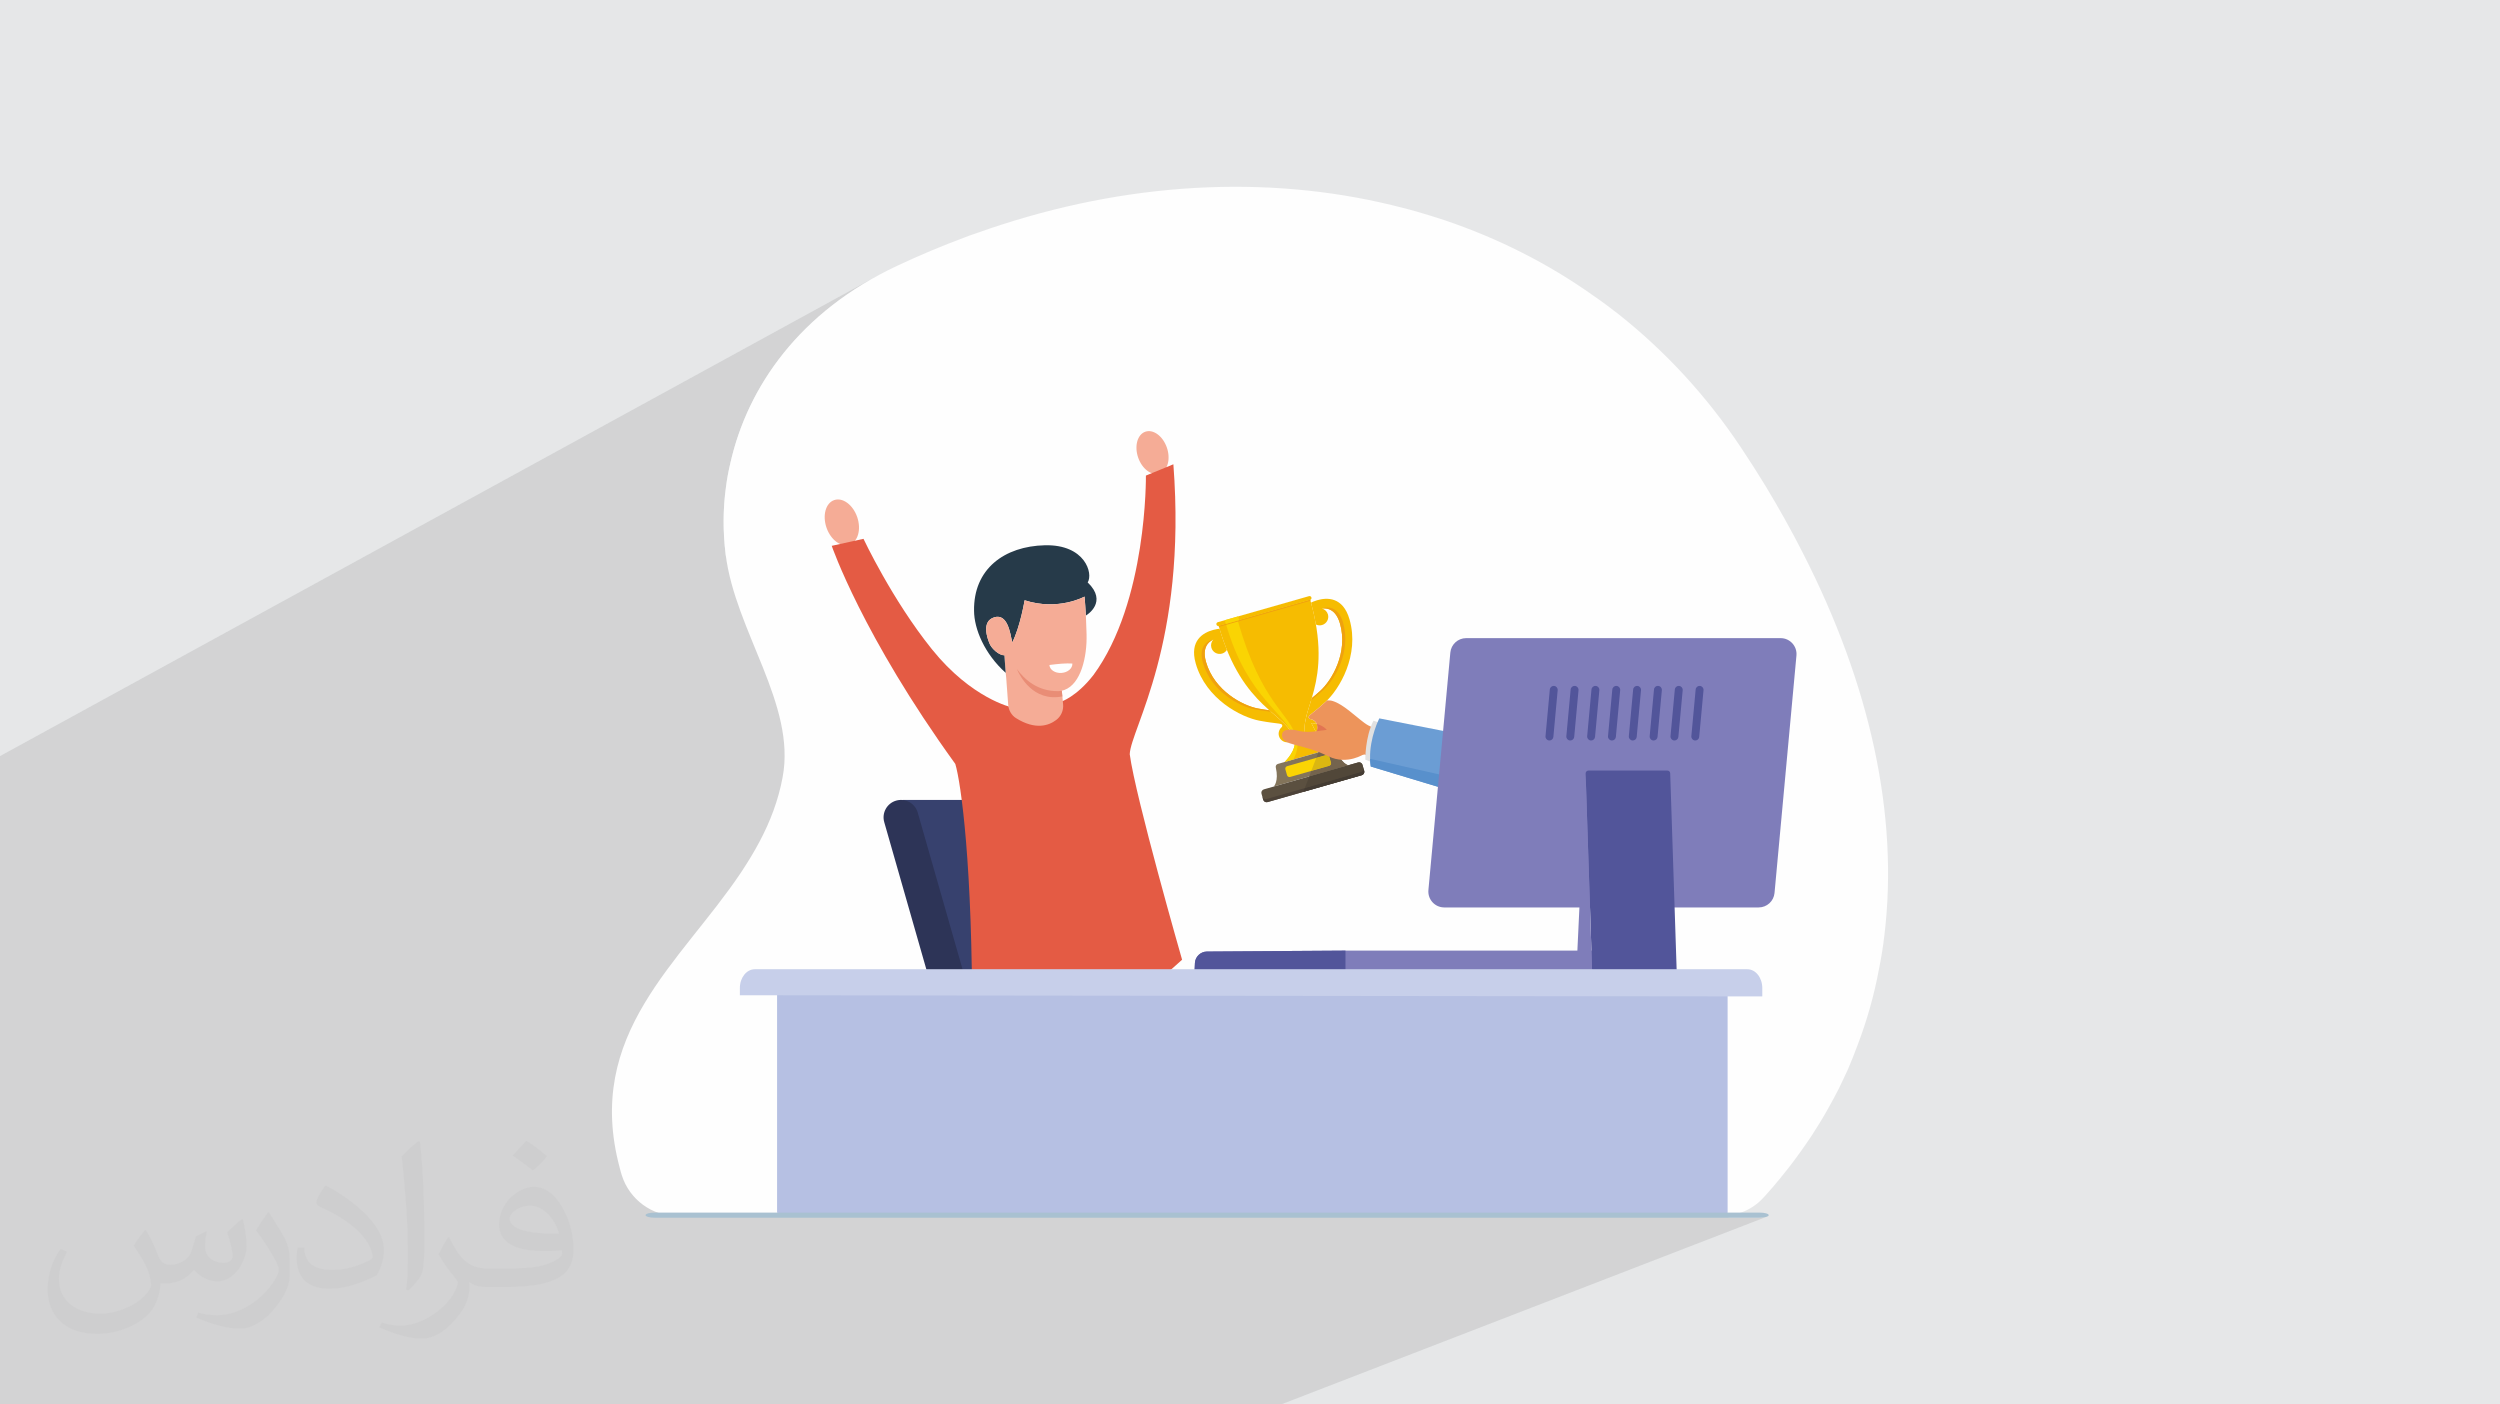 <?xml version="1.0" encoding="UTF-8"?>
<!DOCTYPE svg PUBLIC "-//W3C//DTD SVG 1.0//EN" "http://www.w3.org/TR/2001/REC-SVG-20010904/DTD/svg10.dtd">
<!-- Creator: CorelDRAW -->
<svg xmlns="http://www.w3.org/2000/svg" xml:space="preserve" width="94.192mm" height="52.917mm" version="1.0" style="shape-rendering:geometricPrecision; text-rendering:geometricPrecision; image-rendering:optimizeQuality; fill-rule:evenodd; clip-rule:evenodd"
viewBox="0 0 9404.92 5283.66"
 xmlns:xlink="http://www.w3.org/1999/xlink"
 xmlns:xodm="http://www.corel.com/coreldraw/odm/2003">
 <defs>
  <style type="text/css">
   <![CDATA[
    .fil32 {fill:#FEFEFE;fill-rule:nonzero}
    .fil3 {fill:#FEFEFE;fill-rule:nonzero}
    .fil17 {fill:#E1E1E1;fill-rule:nonzero}
    .fil22 {fill:#F5AC96;fill-rule:nonzero}
    .fil9 {fill:#FAD403;fill-rule:nonzero}
    .fil4 {fill:#F6BC01;fill-rule:nonzero}
    .fil15 {fill:#ED945B;fill-rule:nonzero}
    .fil5 {fill:#EFA10F;fill-rule:nonzero}
    .fil24 {fill:#E45B44;fill-rule:nonzero}
    .fil31 {fill:#E98D76;fill-rule:nonzero}
    .fil16 {fill:#E27552;fill-rule:nonzero}
    .fil14 {fill:#DBB711;fill-rule:nonzero}
    .fil10 {fill:#CCCAD9;fill-rule:nonzero}
    .fil28 {fill:#C7CFEA;fill-rule:nonzero}
    .fil27 {fill:#B6C0E3;fill-rule:nonzero}
    .fil29 {fill:#A9C1D1;fill-rule:nonzero}
    .fil6 {fill:#83745A;fill-rule:nonzero}
    .fil11 {fill:#74644E;fill-rule:nonzero}
    .fil7 {fill:#5B5040;fill-rule:nonzero}
    .fil25 {fill:#7F7DBA;fill-rule:nonzero}
    .fil12 {fill:#514739;fill-rule:nonzero}
    .fil8 {fill:#4C4238;fill-rule:nonzero}
    .fil18 {fill:#6B9DD4;fill-rule:nonzero}
    .fil13 {fill:#443C33;fill-rule:nonzero}
    .fil19 {fill:#5890CC;fill-rule:nonzero}
    .fil26 {fill:#52559A;fill-rule:nonzero}
    .fil23 {fill:#1C5758;fill-rule:nonzero}
    .fil20 {fill:#37416E;fill-rule:nonzero}
    .fil30 {fill:#263A49;fill-rule:nonzero}
    .fil21 {fill:#2D3457;fill-rule:nonzero}
    .fil2 {fill:#373435;fill-opacity:0.031}
    .fil1 {fill:#2B2A29;fill-opacity:0.102}
    .fil0 {fill:#E6E7E8}
   ]]>
  </style>
 </defs>
 <g id="Layer_x0020_1">
  <polygon class="fil0" points="-0,0 9404.92,0 9404.92,5283.66 -0,5283.66 "/>
  <path class="fil1" d="M-0 4612.6l0 -8.49 0 -1.96 0 -5.5 0 -14.83 0 -2 0 -0.8 0 -5.65 0 -0.41 0 -0.6 0 -1.66 0 -2.52 0 -0.39 0 -0.22 0 -7.93 0 -4.42 0 -0.1 0 -2.82 0 -2.28 0 -1.15 0 -14.29 0 -1.3 0 -0.85 0 -3.66 0 -20.93 0 -14.8 0 -15.25 0 -3.89 0 -45.19 0 -39.22 0 -1.66 0 -3.44 0 -0.1 0 -16.56 0 -41.08 0 -0.92 0 -0.17 0 -0.57 0 -0.1 0 -0.01 0 -0.71 0 -25.62 0 -3.72 0 -0.03 0 -30.91 0 -2.38 0 -0.06 0 -0.02 0 -0.05 0 -41.04 0 -34.89 0 -2.82 0 -0.07 0 -6.45 0 -147.36 0 -33.63 0 -11.81 0 -7.3 0 -8.35 0 -55.98 0 -87.03 0 -123.58 0 -4.64 0 -26.9 0 -52.29 0 -97.4 0 -0.1 0 -8.38 0 -230.35 0 -73.34 0 -363.31 3308.54 -1811.09 -31.83 17.66 -30.86 18.24 -29.9 18.82 -28.94 19.37 -27.99 19.9 -27.05 20.42 -26.11 20.9 -25.17 21.38 -24.25 21.84 -23.34 22.27 -22.43 22.68 -21.53 23.08 -20.63 23.45 -19.75 23.81 -18.86 24.14 -17.98 24.46 -17.12 24.77 -16.27 25.04 -15.41 25.3 -14.57 25.55 -13.73 25.77 -12.89 25.97 -12.07 26.15 -11.25 26.32 -10.44 26.46 -9.64 26.59 -8.85 26.69 -8.05 26.79 -7.27 26.84 -6.5 26.9 -2.62 11.29 -2.47 11.25 -2.31 11.23 -2.17 11.21 -2 11.18 -1.85 11.18 -1.67 11.16 -1.51 11.16 -2.12 16.17 -1.83 16.15 -1.55 16.13 -1.26 16.1 -0.99 16.07 -0.72 16.04 -0.45 16.01 -0.18 15.97 0.07 15.93 0.34 15.89 0.59 15.84 0.83 15.8 1.08 15.74 1.33 15.69 1.56 15.64 1.79 15.57 1.24 8.59 396.19 -206.87 11.07 -5.67 12.23 -2.3 12.51 1.17 12.46 4.35 12.05 7.31 11.3 9.97 10.21 12.41 8.78 14.57 6.99 16.48 4.61 17.34 2.02 16.92 -0.45 16.09 -2.81 14.84 -5.04 13.17 -6.79 10.5 32.04 -7.07 0.31 0.66 0.93 1.96 1.54 3.2 2.13 4.38 2.72 5.53 3.28 6.63 3.84 7.66 4.38 8.66 4.92 9.61 5.44 10.49 5.95 11.34 6.45 12.13 6.93 12.88 7.42 13.58 0.51 0.92 1003.64 -512.59 11.42 -2.16 11.71 1.08 11.67 4.08 11.29 6.84 10.6 9.36 9.57 11.63 8.22 13.66 6.52 15.46 4.33 16.21 1.92 15.84 -0.41 15.06 -2.62 13.9 -4.65 12.19 25.82 -10.62 4.08 62.21 2.62 60.17 1.25 58.14 -0.04 56.15 -1.25 54.17 -2.36 52.22 -3.39 50.29 -4.32 48.39 -5.19 46.51 -5.95 44.64 -6.63 42.82 -7.23 40.99 -7.74 39.2 -8.16 37.44 -0.76 3.18 210.73 -101.87 1.37 -0.55 343.33 -98.03 1.46 -0.26 1.43 0.04 1.38 0.31 1.29 0.56 1.15 0.79 0.99 1.01 0.79 1.21 0.55 1.39 0 0.07 0.27 1.46 -0.03 1.43 -0.31 1.38 -0.56 1.29 -0.79 1.16 -1.01 0.98 -1.2 0.79 -0.86 0.42 2.81 10.41 1.95 -0.94 2.17 -1 2.45 -1.07 2.73 -1.12 2.98 -1.15 3.23 -1.18 3.44 -1.19 3.66 -1.18 7.04 -1.92 7.54 -1.64 7.97 -1.23 8.3 -0.69 8.53 -0.05 8.67 0.74 8.73 1.63 8.69 2.65 8.55 3.79 8.34 5.06 8.01 6.45 7.61 7.96 7.11 9.59 6.52 11.35 5.83 13.22 5.06 15.23 5.9 25.19 3.4 24.91 1.11 24.52 -0.98 24.04 -2.86 23.44 -4.53 22.75 -6 21.93 -7.27 21.02 -8.33 19.98 -9.18 18.86 -9.83 17.61 -10.27 16.27 -10.5 14.82 -10.53 13.25 -10.36 11.58 -4.41 4.34 0.14 -0.07 2.98 -0.11 2.95 0.02 2.91 0.15 0.37 0.04 492.12 -230.18 10.66 -3.1 11.34 -1.07 1182.66 0 12.83 1.37 11.84 3.91 10.58 6.16 9.06 8.1 7.24 9.76 5.16 11.09 2.81 12.15 0.19 12.91 -82.47 893.26 -2.12 11.19 -4.05 10.33 -5.8 9.26 -7.33 8.01 -8.66 6.56 -9.76 4.93 -333.68 140.67 3.15 95.94 265.97 0 11.33 1.44 10.56 4.11 9.56 6.52 8.33 8.63 6.87 10.45 5.18 11.99 3.29 13.26 1.14 14.23 0 31.7 -130.4 53.66 0 737.21 24.57 29.76 5.47 -1.24 10.67 -3 10.49 -3.52 -25.02 9.72 8.14 9.86 86.07 0 6.89 -0.2 6.41 -0.56 5.81 -0.88 5.05 -1.18 4.17 -1.42 -89.37 34.55 555.2 672.36 -555.2 -672.36 -21.19 8.19 537.83 664.17 -537.83 -664.17 -58.83 22.74 491.54 641.44 -491.54 -641.44 -89.23 34.49 426.02 606.95 -426.02 -606.95 -14.5 5.6 435.45 601.35 -435.45 -601.35 -17.54 6.78 404.22 594.57 -404.22 -594.57 -12.6 4.87 395.51 589.7 -395.51 -589.7 -4.19 1.62 392.72 588.08 -392.72 -588.08 -43.59 16.84 434.73 571.24 -434.73 -571.24 -6.07 2.35 360.65 568.89 -360.65 -568.89 -5.34 2.07 357.3 566.82 -357.3 -566.82 -93.98 36.33 301.34 530.5 -301.34 -530.5 -21.28 8.23 289.49 522.27 -289.49 -522.27 -19.86 7.67 278.7 514.6 -278.7 -514.6 -1331.5 514.6 -16.45 0 -21.06 0 -92.03 0 -38.11 0 -1.68 0 -302.29 0 -1448.03 0 -68.27 0 -154.11 0 -46.45 0 -194.41 0 -243.49 0 -37.43 0 -33 0 -2.02 0 -45.39 0 -57.74 0 -681.65 0 -178.92 0 -216.85 0 -37.5 0 -28.51 0 -1.54 0 -34.53 0 -11.42 0 -6.9 0 -0.58 0 -5.38 0 -61.47 0 -0.92 0 -2.6 0 -1.23 0 -41.18 0 -0.2 0 -7.62 0 -12.22 0 -0.87 0 -1.73 0 -1.25 0 -3.69 0 -27.25 0 -10.35 0 -15.35 0 -1.89 0 -2.69 0 -2.62 0 -1.24 0 -41.21 0 -19.99 0 -2.63 0 -0.23 0 -0.99 0 -41.14 0 -6.88 0 -13.18 0 -2.63 0 -1.23 0 -13.6 0 -1.03 0 -26.44 0 -14.19 0 -5.93 0 -2.63 0 -1.24 0 -0.48 0 -26.28 0 -0.75 0 -4.98 0 -8.51 0 -0.75 0 -19.44 0 -0.28 0 -2.36 0 -1.23 0 -4.16 0 -21.75 0 -14.93 0 -0.08 0 -9.99 0 -10.26 0 -2.64 0 -1.23 0 -25.09 0 -14.91 0 -0.85 0 -7.3 0 -6.9 0 -1.29 0 -32.99 0 -14.82 0 -49.4 0 -14.73 0 -6.74 0 -42.74 0 -14.75 0 -49.47 0 -9.65 0 0 -2.29 0 -22.66 0 -0.64 0 -0.02 0 -0.11 0 -5.91 0 -1.04 0 -0.02 0 -3.2 0 -0.75 0 -0.12 0 -3.3 0 -6.86 0 -4.49 0 -3.1 0 -2.91 0 -0.17 0 -0.44 0 -0.73 0 -0.08 0 -0.6 0 -0.06 0 -0.08 0 -0.07 0 -0.04 0 -0.08 0 -0.17 0 -0.05 0 -0.1 0 -0.04 0 -0.06 0 -0.05 0 -0.22 0 -0.12 0 -0.04 0 -0.07 0 -1.83 0 -2.81 0 -2.12 0 -2.84 0 -0.96 0 -5.4 0 -0.04 0 -0.7 0 -10.84 0 -1.03 0 -2.14 0 -5.78 0 -0.98 0 -4.38 0 -0.04 0 -0.06 0 -7.36 0 -2.6 0 -7.95 0 -2.87 0 -0.13 0 -0.8 0 -6.82 0 -3.32 0 -0.17 0 -5.87 0 -0.69 0 -0.88 0 -4.69 0 -6.26 0 -2.68 0 -1.08 0 -4.34 0 -2.08 0 -3.26 0 -1.97 0 -6.84 0 -4.16 0 -1.28 0 -3.23 0 -0.12 0 -2.6 0 -4.93 0 -14.58 0 -4.71 0 -1.64 0 -6.71 0 -3.74 0 -0.8 0 -2.88 0 -1.8 0 -3.02 0 -4.7 0 -0.43 0 -3.52 0 -13.4 0 -3.44 0 -7.62 0 -6.84 0 -8.37 0 -0.21 0 -4.75 0 -17.19 0 -2.36 0 -2.14 0 -2.92 0 -0.03 0 -1.29 0 -2.42 0 -0.51 0 -22.91 0 -6.5 0 -10.96 0 -5.87 0 -8.04 0 -1.79 0 -20.42 0 -0.71 0 -1.84 0 -45.38 0 -7.25 0 -58.28 0 -10.24 0 -21.94 0 -1.52 0 -21.98 0 -18.24 0 -6.89 0 -14.54 0 -4.07 0 -8.92 0 -0.12 0 -7.42 0 -1.27 0 -0.67 0 -4.1 0 -18.29 0 -2.04 0 -1.72 0 -4.26 0 -0.9 0 -1.67 0 -0.04 0 -3.07 0 -1.09 0 -2.94 0 -0.43 0 -1.24 0 -0.05 0 -7.93zm6500.03 -31.61l6.22 0 -1.49 -1.84 20.69 -8.02 8.14 9.86 -27.34 0 -1.49 -1.84 -4.73 1.84zm-24.24 -6.24l9.39 -0.23 11.2 -0.83 3.6 -0.45 -4.86 -6 -19.33 7.51zm24.19 -1.51l7.5 -0.93 10.98 -1.92 5.37 -1.22 -24.57 -29.76 0 26.22 -4.14 1.61 4.86 6zm-53.21 -874.45l0.01 0 126.63 -52.59 -126.64 52.59z"/>
  <path class="fil2" d="M548.54 4627.69c17.95,27.21 29.6,53.36 40.96,82.43 8.45,16.91 12.93,48.09 52.57,48.09 11.61,0 28.28,-3.42 43.06,-11.61 16.63,-8.73 29.32,-21.94 35.94,-42l15.85 -53.36 38.57 -19.02 2.64 2.64c-5.27,20.09 -6.59,39.36 -6.59,54.43 0,44.63 38.57,61.56 69.22,61.56 17.95,0 34.09,-8.73 34.09,-25.11 0,-21.13 -8.98,-57.06 -20.62,-89.29 17.95,-17.95 35.94,-35.94 56.53,-50.47l3.17 1.6c8.98,38.04 14,75.56 14,100.66 0,24.57 -10.83,51.79 -19.81,69.49 -18.49,34.87 -51.25,62.62 -90.87,62.62 -30.1,0 -63.65,-15.07 -86.66,-43.06l-1.32 0c-21.66,26.96 -55.22,51.25 -108.86,51.25l-16.63 0c-2.64,35.41 -10.29,60.49 -21.94,82.95 -31.95,62.34 -126.81,106.47 -216.1,106.47 -124.17,0 -186.51,-71.59 -186.51,-166.96 0,-58.91 19.27,-113.6 48.88,-152.42l24.29 10.04c-18.49,35.41 -30.91,68.68 -30.91,101.45 0,89.29 72.66,131.83 156.4,131.83 77.68,0 173.83,-49.41 191.28,-106.72 -6.59,-62.62 -30.1,-91.93 -66.04,-148.99 10.83,-19.02 24.83,-38.04 42.28,-58.38l3.17 0 0 0 0 0 -0.02 -0.09zm1432.13 -336.04c26.15,16.39 51.79,35.66 76.87,57.85 -14,19.81 -31.45,37.79 -53.11,53.64 -25.11,-20.34 -50.19,-37.79 -75.84,-56.27 17.42,-19.55 34.62,-38.29 52.04,-55.22l0 0 0 0 0 0 0 0 0 0 0.03 0zm13.47 244.11c-42.28,0 -76.87,27.75 -76.87,48.34 0,44.13 84.53,57.85 185.72,57.31 -12.68,-51.79 -57.06,-105.68 -108.86,-105.68l0.01 0.03zm-94.86 236.19c54.96,0 103.04,-1.6 139.74,-10.83 40.96,-10.29 75.56,-30.91 75.56,-45.17 0,-3.7 0,-8.19 -1.32,-11.89 -22.98,2.11 -49.41,2.11 -72.38,2.11 -74.49,0 -131.55,-16.91 -154.02,-58.66 -5.55,-11.61 -9.51,-24.57 -9.51,-39.36 0,-40.43 17.42,-79.79 48.09,-107 25.61,-22.45 53.89,-36.44 82.67,-36.44 52.04,0 93.51,41.75 122.57,107.54 15.85,35.94 26.68,77.4 26.68,129.72 0,34.87 -9.51,64.19 -31.17,85.85 -40.43,39.11 -114.92,53.89 -229.04,53.89l-51.79 0 0 0 -13.47 0c-28.28,0 -48.62,-5.02 -64.72,-17.42l-2.64 0c0.79,6.59 1.32,12.93 1.32,19.02 0,25.61 -8.45,58.38 -25.61,84.53 -50.72,75.3 -105.68,108.04 -153.24,108.04 -48.09,0 -107,-18.49 -160.11,-42.54l9.51 -18.49c17.17,7.13 40.96,11.89 73.7,11.89 85.85,0 198.66,-82.43 212.66,-163 -3.17,-6.59 -8.98,-15.32 -17.17,-24.57 -25.11,-29.85 -40.96,-54.68 -55.75,-80.83 12.68,-25.11 24.29,-45.17 35.13,-63.4l4.49 -0.53c36.72,74.77 69.99,117.55 144.23,117.55l11.61 0 0 0 53.89 0 0 0 0 0 0 0 0 0 0 0 0.09 0.01zm-371.98 79c6.34,-34.34 6.87,-72.91 6.87,-108.86l0 -53.36c0,-99.6 -12.68,-244.36 -22.98,-338.68 17.95,-19.27 43.06,-42 62.87,-57.31l5.81 1.6c13.47,118.62 16.63,256 16.63,383.06 0,33.3 -1.32,65.79 -4.49,89.55 -1.85,30.1 -19.27,52.83 -56.53,87.7l-8.19 -3.7zm-382.8 -157.19c1.85,46.77 24.83,83.49 105.15,83.49 49.93,0 92.19,-12.93 138.96,-35.13 8.45,-3.7 12.93,-8.73 12.93,-12.93 0,-29.32 -22.45,-68.15 -60.23,-103.55 -36.72,-33.3 -85.34,-62.62 -130.76,-82.18 -15.6,-6.59 -20.62,-13.47 -20.62,-20.09 0,-13.47 17.95,-41.75 32.77,-62.09l5.02 -0.53c52.04,27.21 110.17,67.64 153.24,112.53 39.11,41.47 63.4,83.49 63.4,129.19 0,33.81 -10.29,65.51 -26.96,95.11 -57.06,28.79 -117.83,50.72 -178.06,50.72 -73.17,0 -123.1,-34.34 -123.1,-114.92 0,-8.73 0,-22.19 3.17,-39.64l25.11 0 0 0 0 0 0 0 0 0 0 0 -0.02 0zm-132.37 -132.9l45.45 73.45c16.63,27.21 32.23,56.81 32.23,103.55l0 59.7c0,48.34 -30.91,100.13 -80.83,151.38 -39.11,34.62 -73.7,49.41 -105.68,49.41 -47.55,0 -101.98,-14.79 -164.85,-41.75l7.13 -18.49c19.81,5.27 42.79,9.77 71.06,9.77 90.36,-0.53 182.8,-66.57 225.08,-147.15 5.02,-9.26 6.87,-17.95 6.87,-24.04 0,-9.26 -5.02,-19.55 -8.98,-28.79 -22.98,-43.31 -48.62,-82.95 -76.87,-119.68 14.79,-23.25 29.6,-45.7 45.7,-67.9l3.7 0.53 0 0 0 0 0 0 0 0 0 0 -0.02 0.01z"/>
  <g id="_1945126667424">
   <path class="fil3" d="M7089.13 3517.28c-4.89,43.29 -12.05,87.01 -20.71,129.6 -18.07,97.18 -44.84,191.75 -79.86,283.69 -11.3,30.89 -23.74,61.79 -36.56,91.9 -10.91,23 -21.49,46.74 -32.76,69.33l0 0.38c-13.95,27.13 -27.9,53.52 -42.96,79.89 -18.46,33.15 -38.78,66.3 -59.89,98.7 -27.51,41.46 -56.53,82.15 -87.43,122.06l-28.25 35.06 0 0.38c-19.97,24.47 -40.68,48.96 -62.53,72.71l-4.54 4.89 -0.74 0.73c-40.68,44.46 -98.7,68.21 -159,68.21l-3925.72 0c-94.95,0 -179.7,-61.79 -208.72,-152.57 -2.25,-6.41 -3.75,-11.3 -4.13,-13.55 -1.5,-5.28 -3.02,-10.56 -4.14,-15.86 -134.5,-504.11 228.68,-770.07 457,-1111.4 24.47,-37.31 47.86,-74.96 68.57,-114.16 39.94,-74.97 71.2,-155.59 87.41,-243.37 51.61,-273.53 -178.58,-549.29 -214.38,-838.66 -10.16,-82.88 -10.55,-168.41 1.51,-254.67 3.78,-29.76 9.42,-59.53 16.57,-89.68 65.18,-287.08 261.45,-569.26 627.3,-741.05 84,-39.56 168.77,-74.96 253.55,-106.63 11.29,-4.5 23.73,-9.02 35.42,-12.78l6.77 -2.3 4.15 -1.48c3.02,-1.16 5.64,-2.29 9.05,-3.03l8.28 -3.04c23.73,-8.63 48.23,-16.55 72.35,-24.47 522.92,-169.15 1046.23,-186.48 1514.15,-63.65 34.28,8.28 67.81,18.46 101.35,28.64 17.71,5.28 35.4,10.92 53.12,16.94 201.17,67.81 390.67,163.12 561.72,284.83 32.02,21.84 62.57,44.83 93.07,68.55 175.55,139.03 331.53,307.05 461.89,502.97 32.41,48.61 63.3,97.18 93.07,145.83 50.08,83.23 96.83,166.51 138.64,249 255.41,499.19 361.29,990.08 307.4,1438.06z"/>
   <path class="fil4" d="M4911.55 2766.61c6.83,3 14.51,3.38 21.49,1.41 7.71,-2.22 14.12,-7.15 18.03,-13.49l-17.93 -34.48c4.3,0.34 11.84,1.31 20.57,3.52 -4.78,-10.36 -14.69,-17.72 -26.48,-18.78l-3.77 -4.11c-4.22,-8.47 11.66,-12.97 63.3,-60.31 51.84,-47.38 128.71,-175.1 90.2,-309.98 -24.76,-86.76 -86.48,-82.91 -122.47,-72.14 -10.03,3.14 -17.96,6.45 -22.51,8.81 7.86,29.28 13.88,56.71 18.31,82.29 7.22,3.41 15.51,4.19 23.21,1.98 17.12,-4.9 27.09,-22.83 22.2,-39.95 -3.04,-10.6 -11.7,-19.05 -22.2,-22.05 25.01,-3.77 53.72,8.35 67.49,56.53 31.35,109.82 -31.03,213.39 -73.16,252 -14.87,13.63 -25.01,21.98 -33.04,28.46 -17.18,57.52 -34.38,98.63 -23.24,140.3z"/>
   <path class="fil5" d="M4946.46 2623.07c8.14,-6.62 18.21,-14.9 33.04,-28.5 42.02,-38.56 104.44,-142.3 73.09,-252.17 -13.77,-48.15 -42.38,-60.13 -67.6,-56.49 -4.61,0.7 -11.62,3.34 -11.62,3.34 0,0 10.39,-1.06 20.5,0.91 18.88,4.51 36.98,20.26 47.06,55.59 31.39,109.83 -31.06,213.57 -73.09,252.14 -14.8,13.6 -24.86,21.91 -33.04,28.5 -1.06,3.98 -2.61,8.92 -2.61,8.92l14.27 -12.23z"/>
   <path class="fil4" d="M4498.2 2495.7c38.53,134.98 171.15,202.65 240.12,215.57 68.98,12.96 84.93,8.39 85.7,17.78l-1.13 5.53c-10.52,8.07 -15.08,21.75 -11.44,34.53 4.89,17.15 22.79,27.09 39.94,22.19 7.08,-2.05 13.25,-6.41 17.51,-12.39 -12.4,-41.36 -48.93,-67.22 -93.77,-106.96 -10.39,-1.29 -23.35,-3.03 -43.11,-6.72 -56.05,-10.57 -163.83,-65.69 -195.21,-175.52 -13.74,-48.19 4.22,-73.44 27.54,-83.65 -7.5,8.24 -10.24,19.83 -7.18,30.57 4.89,17.15 22.79,27.09 39.94,22.19 7.68,-2.18 14.27,-7.18 18.49,-13.95 -9.76,-24.05 -19.05,-50.47 -27.72,-79.53 -5.21,0.53 -13.6,1.66 -23.88,4.43 -36.35,9.8 -90.6,39.07 -65.79,125.93z"/>
   <path class="fil5" d="M4763.47 2675.32c-10.39,-1.31 -23.35,-3.05 -43.08,-6.77 -56.04,-10.53 -163.86,-65.66 -195.2,-175.52 -13.76,-48.16 4.22,-73.45 27.54,-83.66 4.3,-1.87 11.62,-3.3 11.62,-3.3 0,0 -9.37,4.57 -16.93,11.58 -13.64,13.81 -20.68,36.7 -10.6,72.07 31.38,109.83 139.17,164.95 195.21,175.52 19.76,3.69 32.72,5.43 43.11,6.72l6.94 6.21 -18.6 -2.85z"/>
   <path class="fil4" d="M4584.42 2353.86c91.2,319.42 257.74,327.19 285.22,427.29 10.98,40.13 -37.06,85.47 -37.06,85.47l78.13 -22.31 78.09 -22.3c0,0 -64.74,-13.14 -76.57,-53.01 -29.56,-99.51 107.79,-194.09 16.55,-513.5l-172.18 49.18 -172.18 49.18z"/>
   <path class="fil6" d="M4799.46 2886.73c12.19,52.8 -7.61,72.17 -7.61,72.17l140.13 -40.01 140.12 -40.01c0,0 -27.05,-5.99 -44.59,-57.28 -1.87,-5.46 -7.86,-8.39 -13.42,-6.8l-103.38 29.52 -103.41 29.53c-5.57,1.58 -9.13,7.25 -7.83,12.89z"/>
   <path class="fil7" d="M4745.65 2985.74l6.48 22.66c1.98,6.98 9.27,11.02 16.24,9.05l177.29 -50.64 177.31 -50.62c6.98,-2.01 11.03,-9.26 9.03,-16.24l-6.45 -22.69c-2.01,-6.98 -9.27,-10.99 -16.24,-9.02l-177.32 50.65 -177.32 50.62c-6.97,2.01 -11.02,9.26 -9.02,16.23z"/>
   <path class="fil8" d="M5119.66 2904.55l-177.32 50.62 -177.32 50.6c-6.97,2.01 -14.23,-2.04 -16.24,-9.02l3.34 11.63c1.98,6.98 9.27,11.02 16.24,9.05l177.29 -50.64 177.31 -50.62c6.98,-2.01 11.03,-9.26 9.03,-16.24l-3.31 -11.62c2.01,6.97 -2.05,14.23 -9.02,16.24z"/>
   <path class="fil9" d="M4611.62 2346.07c82.04,287.36 230.54,334.98 258.02,435.08 10.98,40.13 -37.06,85.47 -37.06,85.47l32.45 -9.27c0,0 6.16,-9.66 10.91,-24.34 2.4,-7.33 4.4,-15.92 5.14,-25.19 0.39,-4.6 0.43,-9.4 0,-14.3 -0.39,-4.89 -1.2,-9.87 -2.61,-14.9 -3.48,-12.46 -8.17,-23.81 -13.84,-34.73 -5.67,-10.88 -12.37,-21.34 -19.87,-32.09 -15.04,-21.45 -33.43,-44.02 -53.82,-73.48 -10.18,-14.73 -20.86,-31.17 -31.84,-50.01 -11.03,-18.88 -22.34,-40.2 -33.82,-64.64 -11.48,-24.44 -23.11,-52.06 -34.74,-83.51 -11.62,-31.46 -23.2,-66.82 -34.59,-106.73l-44.34 12.64z"/>
   <path class="fil9" d="M4835.5 2894.12l6.31 22.17c1.44,5.06 6.73,8 11.8,6.55l25.64 -7.33 121.38 -34.67c5.07,-1.44 8,-6.72 6.56,-11.76l-6.34 -22.19c-1.45,-5.04 -6.73,-7.96 -11.77,-6.51l-121.38 34.66 -25.68 7.32c-5.04,1.45 -7.96,6.7 -6.52,11.76z"/>
   <path class="fil10" d="M4931.98 2918.89l0 0 140.12 -40.01c0,0 -27.05,-5.99 -44.59,-57.28 17.54,51.29 44.59,57.23 44.59,57.23l37.2 -10.59c1.2,-0.35 2.4,-0.5 3.59,-0.5 4.57,0 8.84,2.4 11.19,6.28 -2.36,-3.88 -6.62,-6.28 -11.19,-6.28 -1.2,0 -2.4,0.15 -3.59,0.5l-177.32 50.65zm193.56 -41.64c-0.04,-0.03 -0.04,-0.11 -0.07,-0.18 0.03,0.07 0.03,0.15 0.07,0.18zm-0.21 -0.64c-0.07,-0.24 -0.18,-0.49 -0.28,-0.74 0.1,0.25 0.21,0.5 0.28,0.74zm-0.32 -0.81l0 0 0 0zm-0.28 -0.59c0,-0.04 0,-0.04 0,-0.08 0,0.04 0,0.04 0,0.08zm-0.04 -0.15c0,0 -0.03,-0.03 -0.03,-0.07 0,0.04 0.03,0.07 0.03,0.07zm-0.07 -0.1c0,-0.04 0,-0.04 -0.03,-0.07 0.03,0.03 0.03,0.03 0.03,0.07zm-0.1 -0.25c-0.04,0 -0.04,0 -0.04,-0.04 0,0.04 0,0.04 0.04,0.04zm-0.07 -0.15c0,0 -0.04,0 -0.04,-0.03 0,0.03 0.04,0.03 0.04,0.03zm-0.07 -0.09c0,0 0,0 0,-0.05 0,0.05 0,0.05 0,0.05zm-0.15 -0.25l0 0 0 0zm-0.07 -0.11c0,0 0,-0.03 -0.03,-0.03 0.03,0 0.03,0.03 0.03,0.03z"/>
   <path class="fil11" d="M4925.32 2920.79l7.79 -20.68 67.52 -19.27c5.07,-1.44 8,-6.72 6.56,-11.76l-6.34 -22.19c-1.2,-4.16 -5,-6.9 -9.17,-6.9 -0.84,0 -1.72,0.1 -2.61,0.39l-37.4 10.66 7.82 -20.64 54.6 -15.61c1.02,-0.28 2.05,-0.43 3.07,-0.43 4.58,0 8.84,2.76 10.35,7.23l0 0c17.54,51.29 44.59,57.28 44.59,57.28l-140.12 40.01 -6.66 1.9z"/>
   <path class="fil12" d="M4908.66 2964.79l16.66 -44 6.66 -1.9 177.32 -50.65c1.2,-0.35 2.4,-0.5 3.59,-0.5 4.57,0 8.84,2.4 11.19,6.28 0.04,0.03 0.04,0.03 0.04,0.07 0.03,0 0.03,0.03 0.03,0.03 0.04,0.04 0.04,0.07 0.07,0.11l0 0c0.04,0.07 0.08,0.13 0.15,0.2 0,0.05 0,0.05 0,0.05 0,0.02 0.03,0.06 0.03,0.06 0,0.03 0.04,0.03 0.04,0.03 0,0.04 0.03,0.08 0.03,0.11 0,0.04 0,0.04 0.04,0.04 0.03,0.07 0.03,0.14 0.07,0.18 0.03,0.03 0.03,0.03 0.03,0.07l0.04 0.03c0,0.04 0.03,0.07 0.03,0.07 0,0.04 0.04,0.07 0.04,0.07 0,0.04 0,0.04 0,0.08 0.1,0.16 0.21,0.38 0.28,0.59l0 0c0.04,0.04 0.04,0.04 0.04,0.07 0.1,0.25 0.21,0.5 0.28,0.74 0.07,0.18 0.1,0.32 0.14,0.46 0.03,0.07 0.03,0.15 0.07,0.18l0 0 6.45 22.69 -3.31 -11.62c2.01,6.97 -2.05,14.23 -9.02,16.24l-177.32 50.62 -33.68 9.62z"/>
   <path class="fil13" d="M4903.35 2978.88l5.31 -14.09 33.68 -9.62 177.32 -50.62c6.97,-2.01 11.02,-9.27 9.02,-16.24l3.31 11.62c0.35,1.2 0.52,2.4 0.52,3.59 0,5.71 -3.76,10.99 -9.55,12.64l-177.31 50.62 -42.31 12.08z"/>
   <path class="fil14" d="M4933.11 2900.11l18.56 -49.07 37.4 -10.66c0.89,-0.29 1.77,-0.39 2.61,-0.39 4.16,0 7.97,2.74 9.17,6.9l6.34 22.19c1.44,5.04 -1.49,10.32 -6.56,11.76l-67.52 19.27z"/>
   <polygon class="fil5" points="4584.42,2353.86 4585.73,2358.19 4586.22,2358.15 4929.52,2260.12 4929.94,2259.88 4928.78,2255.51 4756.6,2304.68 "/>
   <path class="fil4" d="M4928.57 2256.77l-343.3 98.03c-3.87,1.13 -7.93,-1.13 -9.02,-5l-0.04 -0.11c-1.09,-3.87 1.13,-7.89 5,-9.02l343.33 -98.03c3.88,-1.09 7.9,1.13 9.03,5.04l0 0.07c1.12,3.87 -1.13,7.93 -5,9.02z"/>
   <polygon class="fil9" points="4611.44,2347.34 4661.7,2333 4657.66,2318.88 4607.38,2333.21 "/>
   <path class="fil15" d="M4923.46 2700.68l3.77 4.11c13.38,1.12 24.37,10.49 28.04,23.27 2.68,9.37 0.98,18.99 -4.19,26.46l3.59 7.05 4.22 4.78 0.25 -0.07 62.67 71.72 112.19 0.53 75.24 29.87 2.43 -122.9c0,0 -41.18,1.87 -78.51,-25.78 -37.23,-27.41 -78.94,-69.43 -118.28,-82.15 -6.66,-2.29 -14.45,-3.21 -22.41,-2.75l-5.7 5.53c-51.64,47.34 -67.53,51.84 -63.3,60.31z"/>
   <path class="fil4" d="M4933.14 2720.05l17.93 34.48c5.17,-7.47 6.87,-17.09 4.19,-26.46l-1.56 -4.49c-8.73,-2.22 -16.27,-3.19 -20.57,-3.52z"/>
   <path class="fil16" d="M4951.07 2754.53l3.59 7.05 4.22 4.78 0.25 -0.07c14.86,0.95 48.05,0.36 32.65,-19.76 -9.9,-12.78 -25.08,-19.41 -38.08,-22.96l1.56 4.49c2.68,9.37 0.98,18.99 -4.19,26.46z"/>
   <path class="fil17" d="M5157.38 2866.12l-21.14 -8.24c0,0 -1.02,-84.82 30.75,-146.75l20.79 7.4 -30.4 147.59z"/>
   <path class="fil18" d="M5156.78 2883.62l545.77 164.89 5.59 -68.83 8.57 -106.91 5.24 -65.59 -533.01 -104.68c0,0 -9.2,17.99 -18.17,45.82 -8.92,28.08 -17.79,66.29 -16.52,106.35 0.14,9.57 1.06,19.23 2.54,28.95z"/>
   <path class="fil15" d="M5132.69 2836.04c0,0 -64.32,43.68 -134.95,9.24 -103.84,-50.62 -171.22,-37.83 -174.79,-77.71 -2.11,-23.8 26.03,-27.86 65.52,-17.68 39.49,10.18 91.97,-5.84 125.93,-5.87 33.96,-0.08 110.95,25.42 118.28,92.03z"/>
   <path class="fil19" d="M5156.78 2883.62l545.77 164.89 5.59 -68.83 -553.9 -125.01c0.14,9.57 1.06,19.23 2.54,28.95z"/>
   <polygon class="fil20" points="3395.54,3009.31 3728.22,3009.31 3905.07,3724.36 3589.87,3713.24 "/>
   <path class="fil21" d="M3587.69 3767.8l0 0c34.79,-9.97 54.93,-46.24 44.96,-81.02l-180.18 -629.95c-9.96,-34.81 -46.23,-54.92 -81.02,-44.98l0 0c-34.8,9.96 -54.93,46.22 -44.98,81.02l180.2 629.95c9.94,34.8 46.22,54.92 81.02,44.98z"/>
   <path class="fil22" d="M4389.79 1684.02c14.9,43.36 2.76,86.94 -27.14,97.08 -29.8,10.35 -66.1,-16.59 -81.01,-59.95 -14.9,-43.36 -2.66,-86.83 27.14,-97.08 29.78,-10.28 66.16,16.55 81.01,59.95z"/>
   <path class="fil22" d="M3224.82 1945.25c15.86,46.43 2.83,92.86 -29.05,103.67 -31.86,11.02 -70.64,-17.79 -86.54,-63.97 -15.86,-46.42 -2.9,-92.78 29.05,-103.66 31.92,-10.95 70.57,17.71 86.54,63.96z"/>
   <path class="fil23" d="M3657.49 3856.38c0,0 46.05,2.44 91.06,-27.78l-8.51 -48.98c0,0 -54.09,34.6 -82.56,76.75z"/>
   <path class="fil24" d="M3806.4 2661.11c0,0 -150.86,-32.4 -300.7,-218.78 -149.9,-186.41 -257.29,-415.29 -257.29,-415.29l-119.5 26.35c0,0 115.41,337.34 464.88,820.45 21.25,69.84 65.38,382.82 63.27,982.47 0,0 383.86,131.78 789.93,-245.87 0,0 -175.6,-612.05 -196.94,-773.03 3.09,-94.33 215.8,-416.32 164.14,-1090.83l-103.35 42.52c0,0 6.1,473.94 -197.5,750.49 -63.77,82 -121.64,100.25 -121.64,100.25l-185.3 21.27z"/>
   <path class="fil25" d="M6022.42 3612.6c-15.82,28.5 -55.44,51.85 -88.06,51.85l-1437.08 0.49 -3.85 -4.01 1.77 -38.15c1.09,-23.53 21.28,-42.93 44.84,-43.11l521.61 -3.51 981.06 0 -20.29 36.45z"/>
   <path class="fil26" d="M4497.28 3664.94l-3.85 -4.01 1.77 -38.15c1.09,-23.53 21.28,-42.93 44.84,-43.11l521.61 -3.51 0 88.62 -564.37 0.18z"/>
   <path class="fil25" d="M6615.99 3413.75l-1182.66 0c-35.3,0 -62.94,-30.32 -59.71,-65.44l82.47 -893.3c2.85,-30.85 28.71,-54.42 59.7,-54.42l1182.66 0c35.3,0 62.95,30.29 59.71,65.45l-82.47 893.26c-2.85,30.85 -28.74,54.45 -59.7,54.45z"/>
   <path class="fil26" d="M6308.06 3664.94l-318.22 0 -24.72 -755.11c-0.22,-6.02 4.61,-11.02 10.66,-11.02l296.81 0c5.77,0 10.49,4.54 10.66,10.32l24.8 755.81z"/>
   <polygon class="fil25" points="5989.84,3664.94 5929.85,3664.94 5965.22,2917.19 "/>
   <path class="fil26" d="M6377.59 2785.73c7.57,0 14.05,-5.77 14.76,-13.48l16.24 -175.73c0.74,-8.18 -5.28,-15.4 -13.45,-16.18 -8.21,-0.77 -15.36,5.28 -16.14,13.42l-16.24 175.73c-0.74,8.21 5.28,15.43 13.45,16.18l1.38 0.06z"/>
   <path class="fil26" d="M6299.22 2785.73c7.57,0 14.05,-5.77 14.76,-13.48l16.24 -175.73c0.74,-8.18 -5.28,-15.4 -13.46,-16.18 -8.14,-0.77 -15.39,5.28 -16.13,13.42l-16.25 175.73c-0.74,8.21 5.29,15.43 13.46,16.18l1.38 0.06z"/>
   <path class="fil26" d="M6220.81 2785.73c7.61,0 14.09,-5.77 14.79,-13.48l16.25 -175.73c0.74,-8.18 -5.28,-15.4 -13.42,-16.18 -8.32,-0.77 -15.44,5.28 -16.18,13.42l-16.24 175.73c-0.74,8.18 5.25,15.43 13.42,16.18l1.38 0.06z"/>
   <path class="fil26" d="M6142.43 2785.73c7.61,0 14.1,-5.77 14.8,-13.48l16.21 -175.73c0.77,-8.18 -5.25,-15.4 -13.42,-16.18 -8.21,-0.77 -15.4,5.28 -16.17,13.42l-16.21 175.73c-0.74,8.21 5.24,15.43 13.42,16.18l1.37 0.06z"/>
   <path class="fil26" d="M6064.06 2785.73c7.61,0 14.09,-5.77 14.8,-13.48l16.21 -175.73c0.77,-8.18 -5.25,-15.4 -13.43,-16.18 -8.1,-0.77 -15.39,5.28 -16.17,13.42l-16.21 175.73c-0.74,8.21 5.25,15.43 13.43,16.18l1.37 0.06z"/>
   <path class="fil26" d="M5985.69 2785.73c7.61,0 14.09,-5.77 14.79,-13.48l16.25 -175.73c0.74,-8.18 -5.28,-15.4 -13.46,-16.18 -8.28,-0.77 -15.39,5.28 -16.17,13.42l-16.21 175.73c-0.74,8.21 5.28,15.43 13.42,16.18l1.38 0.06z"/>
   <path class="fil26" d="M5907.31 2785.73c7.58,0 14.1,-5.77 14.8,-13.48l16.24 -175.73c0.75,-8.18 -5.28,-15.4 -13.45,-16.18 -8.18,-0.77 -15.4,5.28 -16.17,13.42l-16.21 175.73c-0.78,8.18 5.24,15.43 13.42,16.18l1.37 0.06z"/>
   <path class="fil26" d="M5828.94 2785.73c7.61,0 14.09,-5.77 14.8,-13.48l16.21 -175.73c0.77,-8.18 -5.25,-15.4 -13.42,-16.18 -8.11,-0.77 -15.4,5.28 -16.18,13.42l-16.2 175.73c-0.78,8.21 5.24,15.43 13.42,16.18l1.37 0.06z"/>
   <path class="fil27" d="M2923.33 3698.79l0 863.59c11.06,2.16 22.12,3.25 33.54,3.25l3542.39 0 0 -866.84 -3575.93 0z"/>
   <path class="fil28" d="M2783.36 3716.83l0 27.26 3846.31 4.44 0 -31.7c0,-38.99 -25.19,-70.63 -56.25,-70.63l-3733.79 0c-31.08,0 -56.26,31.64 -56.26,70.63z"/>
   <path class="fil29" d="M2462.69 4580.98l4156.97 0c18.88,0 34.17,-4.29 34.17,-9.62 0,-5.31 -15.29,-9.62 -34.17,-9.62l-4156.97 0c-18.88,0 -34.18,4.3 -34.18,9.62 0,5.32 15.3,9.62 34.18,9.62z"/>
   <path class="fil22" d="M3973.65 2708.35c-28.34,21.46 -78.3,38.96 -151.39,-6.73 -17.45,-10.88 -28.13,-30.25 -29.51,-50.79 -7.21,-107.82 -9.36,-119.48 -9.36,-119.48l-4.95 -65.37 3.82 -32.06 128.77 46.5 82.92 117.96 0.56 0.71 2.09 20.85 2.77 29.87c2.11,22.65 -7.57,44.8 -25.72,58.54z"/>
   <path class="fil30" d="M4091.84 2191.11c21.24,-33.28 -9.27,-143.43 -161.06,-139.87 -151.79,3.58 -268.9,88.48 -266.44,246.68 0.42,68.09 39.17,161.75 119.03,233.33l-4.93 -65.38 0.11 -0.88c-20.95,0.21 -47.3,-24.76 -54.82,-41.71 -9.54,-21.42 -32.65,-86.2 16.89,-101.06 49.56,-14.83 59.89,58.86 67.37,94.72 30.35,-59.32 46.57,-158.76 46.57,-158.76 126.66,41.11 225.46,-13.91 225.46,-13.91 0,0 2.57,24.09 4.95,71.54l3.43 -2.47c0,0 80.25,-48.86 3.42,-122.23z"/>
   <path class="fil22" d="M4087.65 2386.3c2.21,85.35 -21.37,186.62 -83.39,209.3 -7.06,2.54 -14.43,4.12 -22.42,4.43 -77.89,1.41 -127.81,-43.81 -156.55,-83.37l-0.3 -0.71c-21.79,-30.11 -31.29,-56.63 -31.29,-56.63 -20.45,20.54 -60.35,-14.69 -69.96,-35.97 -9.63,-21.53 -32.76,-86.27 16.85,-101.03 49.61,-15.01 59.93,58.72 67.41,94.65 30.25,-59.28 46.48,-158.75 46.48,-158.75 126.86,41.14 225.44,-13.81 225.44,-13.81 0,0 5.32,47.09 7.74,141.89z"/>
   <path class="fil31" d="M3996.61 2619.93c-110.36,21.6 -160.4,-77.84 -171.32,-103.27 28.75,39.56 78.66,84.78 156.55,83.37 4.24,-0.07 8.21,-0.6 12.12,-1.66l0.56 0.71 2.09 20.85z"/>
   <path class="fil32" d="M3947.8 2501.69c1.14,18.03 21.45,31.42 45.23,29.86 23.89,-1.51 42.28,-17.36 41.14,-35.37 -23.39,-1.69 -54.23,1.31 -86.37,5.5z"/>
  </g>
 </g>
</svg>
